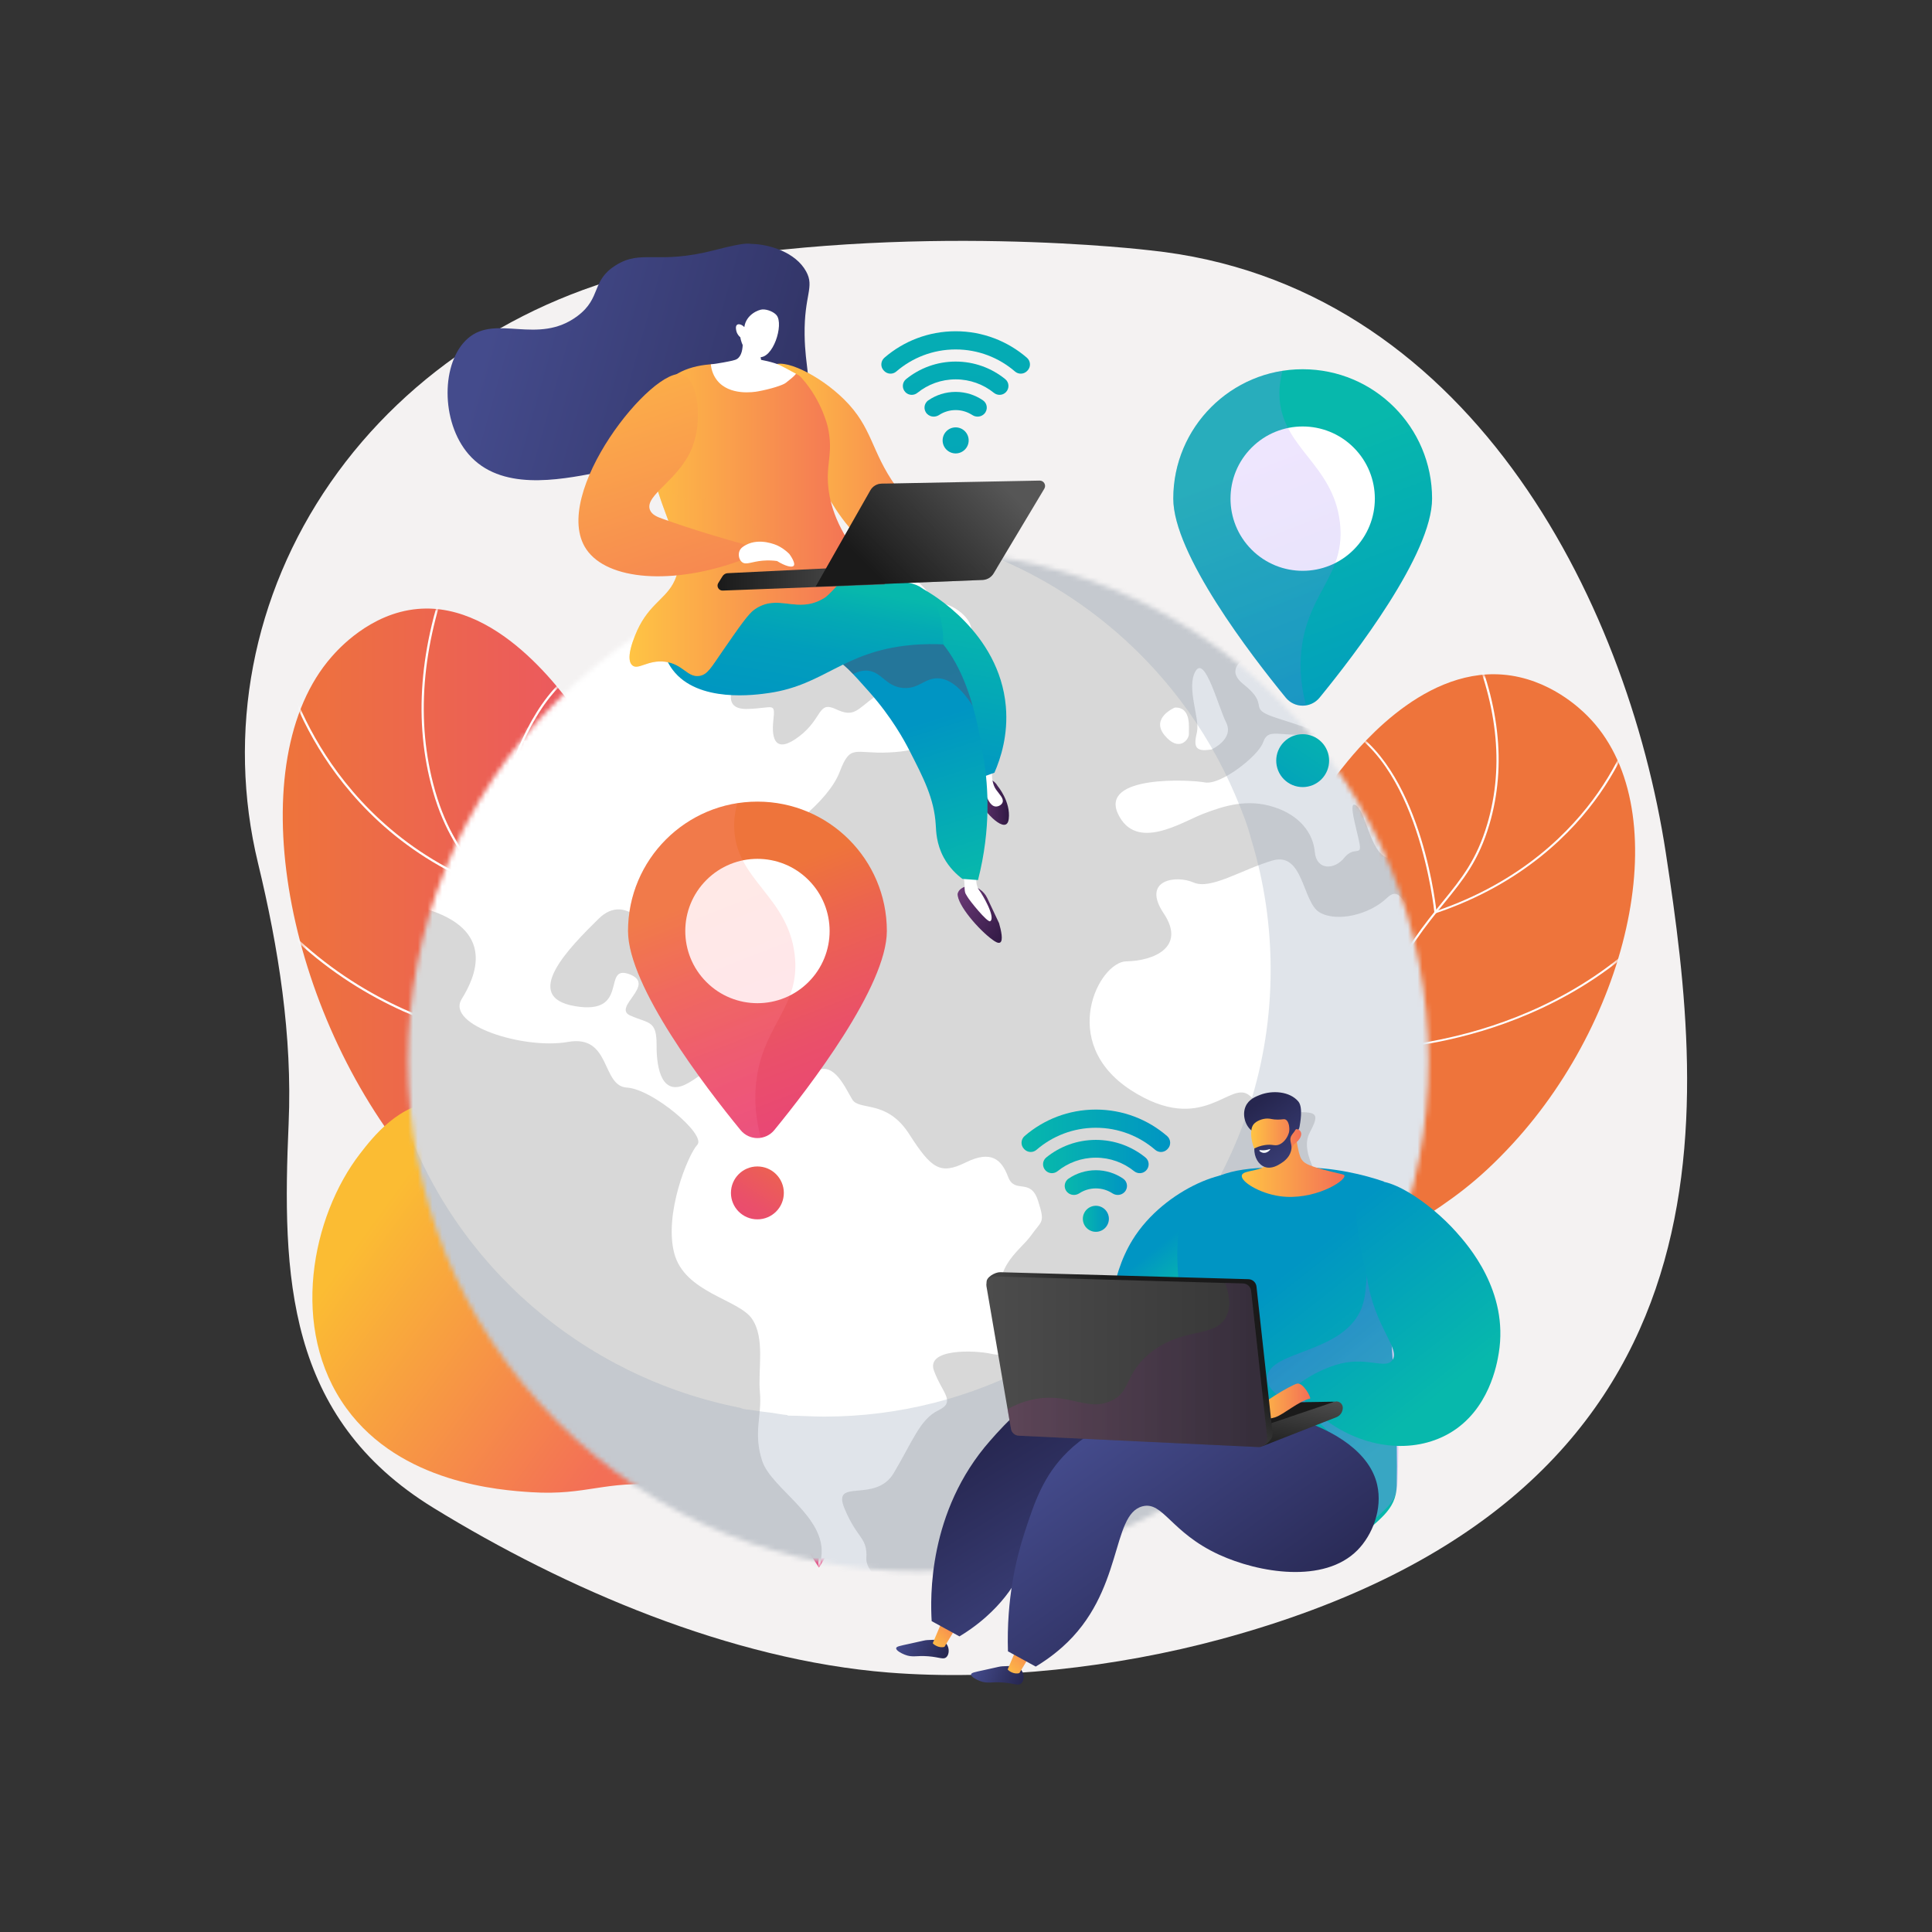 <svg width="400" height="400" viewBox="0 0 400 400" fill="none" xmlns="http://www.w3.org/2000/svg">
<rect x="0" y="0" width="400" height="400" fill="#333333" stroke="none"/>
<g clip-path="url(#clip0_416_244)">
<path d="M344.908 176.698C336.814 123.723 303.631 58.638 238.076 51.828C238.076 51.828 188.302 45.774 139.236 54.949C110.116 60.395 84.58 76.606 68.424 99.905C52.267 123.204 46.869 151.614 53.419 178.7C57.673 196.292 60.548 214.499 59.759 232.577C58.385 264.039 59.175 293.406 89.708 312.168C116.971 328.922 151.28 343.697 184.012 346.285C206.257 348.043 231.202 345.198 252.642 339.406C361.902 309.891 353 229.672 344.907 176.697L344.908 176.698Z" fill="#F4F2F2"/>
<path d="M169.558 324.56C175.345 315.411 182.777 300.446 180.582 283.323C176.753 253.449 147.932 250.629 134.425 214.645C123.531 185.622 136.534 172.147 120.577 149.172C117.906 145.326 104.008 124.501 86.454 126.078C76.563 126.966 69.901 134.562 68.651 135.987C49.752 157.539 58.681 207.574 84.361 239.595C99.116 257.991 106.708 257.231 135.262 283.487C152.04 298.914 163.032 314.292 169.558 324.561V324.56Z" fill="url(#paint0_linear_416_244)"/>
<mask id="mask0_416_244" style="mask-type:luminance" maskUnits="userSpaceOnUse" x="58" y="125" width="123" height="200">
<path d="M169.558 324.56C175.345 315.411 182.777 300.446 180.582 283.323C176.753 253.449 147.932 250.629 134.425 214.645C123.531 185.622 136.534 172.147 120.577 149.172C117.906 145.326 104.008 124.501 86.454 126.078C76.563 126.966 69.901 134.562 68.651 135.987C49.752 157.539 58.681 207.574 84.361 239.595C99.116 257.991 106.708 257.231 135.262 283.487C152.04 298.914 163.032 314.292 169.558 324.561V324.56Z" fill="white"/>
</mask>
<g mask="url(#mask0_416_244)">
<g style="mix-blend-mode:soft-light">
<path d="M167.844 337.687L167.394 337.598C172.421 312.142 169.845 292.535 159.74 279.32C154.809 272.87 149.868 270.087 144.636 267.142C138.929 263.928 133.027 260.604 126.925 252.178C120.989 243.98 120.096 238.139 118.965 230.745C117.959 224.169 116.709 215.985 111.395 203.545C106.739 192.639 102.51 186.667 98.78 181.397C94.701 175.634 91.478 171.084 89.221 162.299C85.54 147.984 87.09 132.292 93.828 115.659L94.253 115.832C87.554 132.372 86.01 147.968 89.665 162.184C91.902 170.887 95.103 175.408 99.155 181.132C102.898 186.42 107.141 192.414 111.818 203.364C117.154 215.858 118.41 224.073 119.419 230.675C120.54 238.008 121.426 243.799 127.297 251.908C133.34 260.253 139.197 263.551 144.863 266.742C150.136 269.711 155.117 272.516 160.106 279.04C170.294 292.366 172.897 312.096 167.845 337.686L167.844 337.687Z" fill="white"/>
<path d="M100.797 183.898L100.51 183.787C82.16 176.675 71.593 164.135 65.96 154.866C59.856 144.824 58.066 136.343 58.049 136.259L58.498 136.166C58.515 136.25 60.293 144.666 66.361 154.644C71.929 163.797 82.344 176.167 100.393 183.249C100.745 179.64 104.533 145.429 121.614 137.332L121.811 137.747C104.102 146.141 100.853 183.218 100.823 183.591L100.798 183.898H100.797Z" fill="white"/>
<path d="M116.182 217.004C114.772 217.004 105.241 216.854 93.174 213.066C81.158 209.294 64.09 201.038 51.019 183.132L51.39 182.861C64.383 200.661 81.349 208.87 93.295 212.623C105.248 216.378 114.692 216.543 116.157 216.546C118.741 197.492 133.079 175.111 133.225 174.886L133.611 175.135C133.465 175.36 119.083 197.81 116.586 216.804L116.56 217.001L116.362 217.005C116.355 217.005 116.295 217.006 116.183 217.006L116.182 217.004Z" fill="white"/>
<path d="M126.5 265.337C115.866 265.337 99.651 263.487 80.89 255.068L81.077 254.65C112.539 268.767 136.776 264.347 139.41 263.802C133.293 242.435 149.342 218.519 149.506 218.278L149.886 218.537C149.723 218.776 133.678 242.693 139.919 263.908L139.987 264.14L139.752 264.196C139.642 264.222 134.751 265.337 126.499 265.337H126.5Z" fill="white"/>
</g>
</g>
<path d="M229.418 309.56C223.727 301.732 216.418 288.924 218.574 274.266C222.333 248.697 250.666 246.279 263.94 215.478C274.645 190.636 261.86 179.105 277.543 159.438C280.168 156.147 293.829 138.32 311.085 139.667C320.809 140.426 327.359 146.926 328.588 148.147C347.17 166.59 338.4 209.417 313.159 236.826C298.657 252.574 291.192 251.923 263.127 274.4C246.635 287.608 235.831 300.77 229.417 309.559L229.418 309.56Z" fill="url(#paint1_linear_416_244)"/>
<mask id="mask1_416_244" style="mask-type:luminance" maskUnits="userSpaceOnUse" x="218" y="139" width="121" height="171">
<path d="M229.418 309.56C223.727 301.732 216.418 288.924 218.574 274.266C222.333 248.697 250.666 246.279 263.94 215.478C274.645 190.636 261.86 179.105 277.543 159.438C280.168 156.147 293.829 138.32 311.085 139.667C320.809 140.426 327.359 146.926 328.588 148.147C347.17 166.59 338.4 209.417 313.159 236.826C298.657 252.574 291.192 251.923 263.127 274.4C246.635 287.608 235.831 300.77 229.417 309.559L229.418 309.56Z" fill="white"/>
</mask>
<g mask="url(#mask1_416_244)">
<g style="mix-blend-mode:soft-light">
<path d="M231.104 320.797L231.546 320.72C226.602 298.934 229.13 282.151 239.061 270.839C243.907 265.318 248.765 262.936 253.907 260.414C259.518 257.663 265.32 254.816 271.317 247.603C277.152 240.585 278.028 235.586 279.139 229.257C280.126 223.628 281.355 216.623 286.576 205.975C291.153 196.64 295.308 191.529 298.975 187.018C302.985 182.085 306.151 178.189 308.37 170.67C311.986 158.417 310.459 144.987 303.834 130.751L303.416 130.899C310.004 145.056 311.524 158.403 307.932 170.571C305.734 178.02 302.588 181.891 298.606 186.79C294.926 191.316 290.757 196.447 286.161 205.82C280.918 216.514 279.684 223.546 278.692 229.197C277.592 235.473 276.721 240.43 270.951 247.371C265.011 254.514 259.254 257.338 253.685 260.07C248.501 262.612 243.606 265.015 238.702 270.599C228.689 282.005 226.132 298.894 231.103 320.796L231.104 320.797Z" fill="white"/>
<path d="M296.994 189.159L297.276 189.064C315.314 182.975 325.7 172.24 331.237 164.306C337.236 155.71 338.994 148.452 339.011 148.38L338.569 148.301C338.553 148.373 336.806 155.576 330.842 164.116C325.37 171.953 315.132 182.541 297.391 188.604C297.044 185.515 293.314 156.235 276.522 149.307L276.328 149.661C293.738 156.844 296.939 188.578 296.969 188.897L296.994 189.159Z" fill="white"/>
<path d="M281.874 217.496C283.261 217.496 292.631 217.367 304.492 214.123C316.304 210.893 333.083 203.824 345.929 188.496L345.565 188.264C332.795 203.501 316.117 210.529 304.373 213.743C292.623 216.958 283.338 217.102 281.9 217.103C279.356 200.796 265.256 181.641 265.114 181.449L264.734 181.663C264.877 181.854 279.021 201.068 281.478 217.324L281.504 217.491L281.698 217.494C281.706 217.494 281.765 217.494 281.874 217.494V217.496Z" fill="white"/>
<path d="M271.738 258.867C282.192 258.866 298.133 257.28 316.576 250.071L316.39 249.713C285.463 261.801 261.635 258.02 259.045 257.554C265.056 239.265 249.273 218.797 249.113 218.592L248.74 218.813C248.9 219.018 264.677 239.486 258.545 257.645L258.478 257.844L258.71 257.891C258.817 257.914 263.627 258.867 271.738 258.866V258.867Z" fill="white"/>
</g>
</g>
<path d="M168.591 320.018C164.753 314.625 158.234 306.491 148.39 298.696C130.883 284.832 120.331 285.881 114.775 274.58C109.023 262.882 117.609 256.227 110.483 242.925C109.884 241.807 102.14 227.793 90.695 228.118C82.687 228.345 77.168 235.467 74.577 238.81C64.525 251.78 59.809 275.163 71.71 291.556C82.993 307.098 103.509 308.533 110.037 308.946C121.489 309.671 125.366 306.435 136.9 307.49C150.926 308.773 161.775 315.076 168.592 320.018H168.591Z" fill="url(#paint2_linear_416_244)"/>
<mask id="mask2_416_244" style="mask-type:luminance" maskUnits="userSpaceOnUse" x="84" y="114" width="212" height="212">
<path d="M264.819 294.391C306.077 253.133 306.077 186.241 264.819 144.983C223.561 103.725 156.668 103.725 115.411 144.983C74.153 186.241 74.153 253.133 115.411 294.391C156.668 335.649 223.561 335.649 264.819 294.391Z" fill="white"/>
</mask>
<g mask="url(#mask2_416_244)">
<path d="M297.055 219.777C297.055 242.416 289.945 263.417 277.89 280.703C277.843 280.774 277.672 280.842 277.672 280.913V280.916C258.756 308.633 226.344 326.589 189.985 326.589C187.011 326.589 184.163 326.45 181.251 326.047H181.247C181.236 326.047 181.229 326.224 181.217 326.224C179.783 326.106 178.362 326.051 176.946 325.876C176.442 325.817 175.938 325.796 175.438 325.725C174.994 325.666 174.552 325.626 174.111 325.558C173.726 325.502 173.343 325.453 172.965 325.392C172.879 325.377 172.793 325.368 172.707 325.356C171.775 325.202 170.844 325.043 169.917 324.865C169.912 324.865 169.908 324.864 169.902 324.864C120.468 315.421 83.117 271.962 83.117 219.777C83.117 208.743 84.72 198.098 87.824 188.083C88.311 186.513 88.915 184.962 89.317 183.424V183.421C90.525 180.859 91.335 178.344 92.445 175.877C92.893 174.891 93.386 173.911 93.858 172.939C96.461 167.601 99.513 162.512 102.934 157.718C103.244 157.282 103.568 156.85 103.885 156.417C105.153 154.693 106.475 153.011 107.846 151.367C109.899 148.902 112.06 146.53 114.323 144.261C120.215 138.348 126.795 133.12 133.93 128.711C136.137 127.346 138.4 126.056 140.71 124.854C146.306 121.933 152.189 119.495 158.312 117.594C168.359 114.469 179.04 112.786 190.115 112.786C215.586 112.786 238.978 121.684 257.348 136.541C270.86 147.472 281.85 161.62 288.764 177.826C290.31 181.446 291.355 185.167 292.965 188.976V188.979C292.965 188.996 292.781 189.008 292.787 189.026C295.708 198.765 297.054 209.088 297.054 219.779L297.055 219.777Z" fill="#D8D8D8"/>
<g style="mix-blend-mode:soft-light">
<path d="M213.424 255.848C211.129 259.082 204.026 263.236 208.845 271.393C213.623 279.53 208.513 281.056 205.226 280.294C201.924 279.542 191.657 279.121 193.368 283.787C195.074 288.457 198.015 290.208 194.254 292.012C190.496 293.807 188.905 298.496 185.058 304.95C181.237 311.416 172.155 305.823 174.844 312.305C177.528 318.789 179.622 318.161 179.37 322.678C179.311 323.919 180.135 325.192 181.249 326.404C179.815 326.286 178.375 326.14 176.948 325.966C176.444 325.906 175.941 325.842 175.44 325.77C174.996 325.711 174.554 325.649 174.113 325.581C173.728 325.525 173.346 325.465 172.967 325.403C172.881 325.388 172.904 325.374 172.817 325.362C171.899 325.208 171.422 325.042 170.215 324.867V324.864C169.409 324.099 169.914 323.27 170.036 322.375C171.236 314.035 159.727 308.303 157.798 302.458C155.903 296.629 157.775 293.151 157.336 288.32C156.885 283.498 158.463 277.103 155.687 273.039C152.912 268.99 141.723 267.633 139.594 259.461C137.449 251.307 142.437 239.093 144.374 237.015C146.288 234.935 135.111 225.474 129.79 225.172C124.446 224.846 126.584 214.088 117.549 215.726C108.497 217.314 92.235 212.263 95.595 206.831C98.367 202.356 103.021 192.483 87.829 188.082C88.314 186.512 88.916 184.96 89.319 183.422V183.419C90.526 180.857 91.336 178.342 92.446 175.875C92.894 174.888 93.388 173.908 93.859 172.937C96.466 167.599 99.516 162.51 102.935 157.715C103.245 157.28 103.569 156.847 103.886 156.415C105.157 154.691 106.479 153.006 107.847 151.365C109.9 148.9 112.061 146.528 114.325 144.259C120.216 138.346 126.796 133.118 133.931 128.708C136.94 130.817 140.377 132.118 143.345 130.515C150.622 126.442 145.824 125.818 142.844 125.667C142.068 125.628 141.315 125.321 140.712 124.852C146.307 121.931 152.19 119.493 158.313 117.591C157.86 121.699 152.276 128.299 156.384 127.493C161.164 126.584 163.117 113.667 166.626 117.958C170.187 122.267 162.731 127.916 169.734 124.644C176.745 121.403 177.681 114.17 185.494 117.688C193.347 121.252 192.63 125.47 194.822 125.052C197.005 124.64 204.066 129.385 199.795 133.289C195.486 137.205 191.534 132.217 185.074 130.713C178.61 129.226 178.768 134.513 175.794 135.722C172.77 136.888 158.181 129.839 154.601 136.21C150.981 142.532 149.44 146.941 154.814 146.778C160.181 146.628 160.528 145.238 160.107 149.208C159.678 153.18 160.655 156.153 165.518 152.418C170.367 148.689 169.28 145.051 173.072 146.829C176.866 148.612 177.313 146.998 181.348 144.068C185.379 141.139 190.684 140.833 192.073 147.406C193.465 153.982 191.087 155.457 183.996 155.789C176.901 156.133 176.099 153.895 173.839 159.826C171.591 165.76 162.207 173.378 153.97 176.518C145.747 179.664 142.524 184.311 142.714 190.581C142.909 196.864 139.817 203.49 137.752 198.312C135.679 193.119 129.867 184.375 123.938 190.219C117.996 196.074 107.655 206.427 119.083 208.32C130.486 210.249 124.536 199.564 130.3 201.7C136.055 203.851 126.653 208.561 130.501 210.261C134.355 211.976 135.97 211.173 135.94 216.425C135.909 221.673 137.216 226.771 141.893 224.543C146.567 222.325 152.561 214.467 159.323 220.554C166.094 226.656 165.626 223.43 169.177 221.652C172.726 219.877 174.985 225.198 176.44 227.62C177.894 230.041 183.599 227.57 188.223 234.78C192.844 241.989 194.657 243.274 199.927 240.68C205.199 238.088 207.343 240.014 208.718 243.654C210.086 247.294 213.333 243.737 214.897 248.548C216.452 253.355 215.706 252.609 213.425 255.846L213.424 255.848Z" fill="white"/>
<path d="M231.47 168.5C227.735 160.485 246.242 161.385 249.512 162.001C252.802 162.549 260.522 156.515 261.502 153.71C262.509 150.884 264.162 152.226 270.018 152.146C275.872 152.083 270.7 150.759 264.257 148.635C257.827 146.518 263.324 146.304 257.396 141.624C254.846 139.574 255.649 137.832 257.349 136.538C270.862 147.468 281.658 161.617 288.572 177.823C288.376 177.764 288.192 177.732 288.021 177.728C283.921 177.705 283.018 168.64 280.906 166.875C278.824 165.113 280.965 171.854 281.474 174.624C281.986 177.396 280.352 175.065 278.307 177.61C276.255 180.157 272.549 180.205 272.215 176.384C271.874 172.571 269.187 168.828 263.735 167.086C258.282 165.344 253.563 166.775 249.132 168.484C244.725 170.164 235.231 176.452 231.47 168.499V168.5Z" fill="white"/>
<path d="M277.932 280.913C278.302 278.162 278.907 275.318 277.758 274.278C274.964 271.686 274.354 264.625 275.323 261.047C276.289 257.46 283.815 257.665 278.708 251.708C273.587 245.734 268.973 238.643 271.122 234.588C273.273 230.538 272.621 230.243 268.59 230.266C264.552 230.29 262.784 230.468 258.765 226.878C254.742 223.24 249.209 235.462 234.07 225.66C218.934 215.761 227.554 199.076 233.226 199.034C238.934 198.939 245.601 196.057 240.924 189.096C236.262 182.109 243.548 181.122 247.108 182.711C250.675 184.28 256.999 180.063 263.444 178.161C269.904 176.267 269.62 186.792 273.207 188.898C276.814 191.007 283.574 189.334 287.087 185.962C289.596 183.557 290.144 186.362 292.623 189.025C295.544 198.764 297.111 209.087 297.111 219.778C297.111 242.509 290.023 263.587 277.931 280.914L277.932 280.913Z" fill="white"/>
<path d="M250.855 155.159C250.858 155.153 255.575 153.023 253.865 149.592C252.172 146.161 249.485 135.645 247.522 138.958C245.546 142.288 248.458 148.751 247.822 151.54C247.181 154.337 247.164 155.802 250.855 155.158V155.159Z" fill="white"/>
<path d="M246.145 151.949C246.078 150.844 246.774 146.354 243.241 146.495C243.248 146.487 238.131 148.623 241.125 152.25C244.132 155.866 246.221 153.051 246.145 151.949Z" fill="white"/>
</g>
<g style="mix-blend-mode:multiply" opacity="0.3">
<path d="M296.771 219.589C296.771 242.229 289.803 263.229 277.748 280.515C277.7 280.587 277.672 280.654 277.672 280.726V280.729C258.354 308.445 226.202 326.317 189.843 326.317C186.869 326.317 183.878 326.091 180.966 325.688H180.963C180.951 325.688 180.945 325.953 180.933 325.953C179.499 325.834 178.078 325.82 176.661 325.645C176.157 325.586 175.654 325.588 175.154 325.517C174.709 325.458 174.268 325.429 173.826 325.361C173.441 325.305 173.059 325.264 172.68 325.201C172.594 325.186 172.509 325.18 172.423 325.168C171.49 325.013 170.56 324.855 169.632 324.677C169.627 324.677 169.624 324.677 169.617 324.677C123.904 315.945 88.525 278.098 83.457 231.188C94.177 261.937 120.683 285.04 153.272 291.48H153.284C154.084 291.882 154.886 291.802 155.693 291.935C155.767 291.944 155.844 291.97 155.918 291.982C156.244 292.035 156.576 292.089 156.908 292.137C157.287 292.196 157.669 292.244 158.054 292.294C158.486 292.357 158.919 292.394 159.354 292.444C160.578 292.595 161.804 292.874 163.041 292.975C163.053 292.975 163.06 293.09 163.068 293.09H163.072C165.586 293.09 168.093 293.292 170.661 293.292C186.36 293.292 201.155 289.3 214.099 282.414C227.044 275.528 238.136 265.598 246.43 253.631C246.43 253.569 246.53 253.486 246.569 253.423C256.981 238.497 263.074 220.348 263.074 200.799C263.074 191.569 261.719 182.647 259.196 174.238C259.192 174.223 259.159 174.206 259.159 174.191V174.188C258.354 170.9 257.058 167.686 255.724 164.561C249.752 150.565 240.454 138.346 228.784 128.909C220.241 121.999 210.444 116.583 199.783 113.056C221.377 115.043 241.114 123.452 257.064 136.353C270.577 147.283 281.508 161.432 288.422 177.638C289.968 181.257 290.954 184.978 292.564 188.787V188.79C292.564 188.808 292.439 188.819 292.444 188.838C295.365 198.577 296.771 208.899 296.771 219.59V219.589Z" fill="#97A6B7"/>
</g>
</g>
<path d="M166.528 80.383C168.204 79.296 166.677 76.137 166.587 69.349C166.475 61.032 168.685 59.481 166.911 56.218C164.742 52.227 159.28 50.577 155.661 50.498C154.864 50.481 154.677 50.045 147.991 51.777C135.946 54.896 132.93 51.553 127.536 54.893C122.325 58.121 124.607 61.655 119.546 65.439C111.343 71.574 102.717 64.941 96.854 70.073C91.309 74.927 91.181 87.295 97.013 94.044C103.626 101.695 115.549 99.396 123.541 97.879C125.222 97.56 133.715 95.777 142.557 89.25C147.449 85.639 150.808 81.783 152.945 78.942C153.446 78.377 154.229 77.694 155.261 77.584C156.501 77.451 157.498 78.21 157.978 78.542C160.499 80.288 164.882 81.447 166.528 80.381V80.383Z" fill="url(#paint3_linear_416_244)"/>
<path d="M159.796 75.825C161.95 73.863 169.638 77.645 174.732 82.665C180.717 88.563 180.258 93.346 185.48 100.673C188.077 104.316 192.528 109.219 200.417 113.515C199.859 114.911 199.3 116.307 198.742 117.702C194.928 117.932 187.44 117.797 180.455 113.236C175.602 110.067 173.106 105.868 168.311 97.601C163.498 89.303 157.103 78.278 159.795 75.824L159.796 75.825Z" fill="url(#paint4_linear_416_244)"/>
<path d="M206.845 191.135L204.396 185.931C204.047 185.191 203.505 184.561 202.826 184.107L201.613 183.295C201.613 183.295 198.714 183.218 198.262 185.04C198.165 187.355 202.663 192.526 205.507 194.579C205.98 194.92 206.652 195.375 207.062 195.141C207.755 194.745 207.269 192.616 206.845 191.135Z" fill="url(#paint5_linear_416_244)"/>
<path d="M202.242 180.465C201.856 182.696 202.344 183.861 202.87 184.513C203.24 184.972 206.245 189.926 205.01 190.726C204.454 191.087 200.637 186.347 200.266 185.622C199.931 184.964 199.713 185.119 199.694 183.327C199.681 182.148 199.442 181.198 199.253 180.605C200.249 180.558 201.245 180.512 202.242 180.466V180.465Z" fill="white"/>
<path d="M206.58 162.773C206.58 162.773 209.292 166.009 208.85 169.555C208.409 173.101 203.661 167.916 202.999 166.164C202.337 164.412 201.563 161.915 201.563 161.915C201.563 161.915 204.893 159.844 206.58 162.773Z" fill="url(#paint6_linear_416_244)"/>
<path d="M205.546 157.711C205.546 157.711 204.811 161.48 206.214 163.47C206.912 164.46 207.855 165.3 207.577 166.107C207.392 166.647 206.687 167.035 206.09 166.975C204.946 166.857 204.312 165.104 203.864 163.867C203.203 162.041 202.836 158.133 202.836 158.133L205.546 157.712V157.711Z" fill="white"/>
<path d="M203.384 160.888C204.218 160.584 205.052 160.281 205.886 159.977C207.186 157.006 208.774 152.126 208.244 146.195C206.88 130.941 192.772 122.858 191.204 121.994C187.361 123.922 183.467 126.643 183.326 130.072C183.149 134.377 189.015 136.653 194.528 142.95C197.838 146.729 201.375 152.36 203.384 160.888Z" fill="url(#paint7_linear_416_244)"/>
<path d="M202.486 182.209C205.241 171.447 204.537 162.665 203.742 157.606C202.541 149.96 200.098 134.406 189.713 128.606C187.446 127.339 184.204 126.205 180.252 122.684C176.953 119.743 174.856 116.65 173.59 114.472C159.702 110.398 146.893 112.05 141.24 119.498C140.587 120.358 138.952 122.225 138.635 124.978C137.921 131.188 144.024 138.665 150.871 140.227C159.574 142.212 164.623 133.275 172.333 136.249C174.49 137.08 176.319 139.142 179.976 143.264C184.629 148.507 187.244 153.346 188.234 155.282C191.181 161.047 193.415 165.302 193.74 170.818C193.816 172.103 193.861 174.699 195.366 177.499C196.522 179.647 198.087 181.08 199.252 181.965C200.33 182.046 201.407 182.128 202.485 182.209H202.486Z" fill="url(#paint8_linear_416_244)"/>
<path style="mix-blend-mode:multiply" opacity="0.3" d="M138.636 124.978C138.952 122.225 140.588 120.358 141.241 119.498C146.894 112.05 159.704 110.398 173.591 114.472C174.857 116.651 176.954 119.743 180.253 122.684C184.205 126.205 187.447 127.339 189.714 128.606C196.055 132.148 199.433 139.325 201.377 146.12C198.492 141.646 196.023 140.457 194.111 140.437C191.376 140.406 190.153 142.745 186.887 142.426C183.396 142.085 182.598 139.198 179.768 138.867C178.921 138.768 177.879 138.898 176.628 139.564C174.957 137.816 173.712 136.78 172.335 136.249C164.625 133.275 159.576 142.212 150.873 140.227C144.026 138.666 137.924 131.189 138.637 124.978H138.636Z" fill="url(#paint9_linear_416_244)"/>
<path d="M195.291 133.42C193.719 133.337 191.298 133.288 188.379 133.576C174.521 134.946 170.701 141.801 159.249 143.473C156.539 143.868 144.477 145.63 139.252 138.657C135.501 133.65 136.068 125.023 140.172 121.63C141.907 120.194 143.627 120.234 154.747 120.334C158.935 120.372 163.122 120.386 167.31 120.439C185.036 120.664 188.427 119.437 191.652 122.369C193.157 123.737 195.356 126.674 195.292 133.418L195.291 133.42Z" fill="url(#paint10_linear_416_244)"/>
<path d="M157.867 76.544C157.867 76.544 143.875 72.464 137.713 79.439C136.582 80.72 135.687 82.404 135.036 85.655C131.72 102.221 144.265 112.172 139.322 120.912C137.36 124.383 133.902 125.429 131.445 131.666C131.029 132.721 129.525 136.541 130.905 137.744C132.121 138.804 134.12 136.567 137.671 136.998C141.432 137.456 142.311 140.345 144.841 139.925C146.491 139.65 147.202 138.241 149.632 134.73C153.151 129.645 154.91 127.104 156.171 126.212C161.147 122.695 164.994 127.282 170.668 123.799C172.723 122.539 180.335 112.737 178.096 115.43C172.765 108.78 171.527 103.294 171.399 99.479C171.259 95.297 172.466 93.396 171.399 88.453C171.399 88.453 170.21 82.937 165.92 78.201C165.305 77.52 164.57 76.813 157.865 76.544H157.867Z" fill="url(#paint11_linear_416_244)"/>
<path d="M153.376 67.469C153.566 68.354 154.529 73.104 152.587 74.327C152.165 74.592 151.355 74.744 149.737 75.047C148.677 75.245 147.788 75.367 147.16 75.443C147.251 76.239 147.519 77.535 148.439 78.715C151.016 82.022 156.183 81.165 156.92 81.031C159.519 80.557 162.077 79.754 162.694 79.264C163.635 78.516 164.374 77.956 164.812 77.385C163.806 76.899 161.776 75.617 160.413 75.198C159.394 74.884 158.439 74.661 157.569 74.5C157.426 73.583 157.283 72.665 157.14 71.748C155.886 70.321 154.632 68.894 153.377 67.467L153.376 67.469Z" fill="white"/>
<path d="M153.284 69.836C153.284 69.836 153.636 73.317 157.02 73.931C160.05 74.481 162.331 67.158 160.781 65.265C160.263 64.633 158.987 64.032 157.879 64.064C157.101 64.086 154.471 65.088 154.103 67.719C153.58 67.167 152.927 67.008 152.606 67.239C152.197 67.532 152.416 68.384 152.466 68.577C152.637 69.246 153.074 69.66 153.284 69.835V69.836Z" fill="white"/>
<path style="mix-blend-mode:multiply" opacity="0.4" d="M178.098 115.43C177.457 114.63 176.878 113.847 176.349 113.081C173.409 112.096 170.866 111.729 168.814 111.63C164.186 111.406 161.652 112.495 158.502 110.599C154.927 108.447 155.559 105.461 152.109 103.793C148.478 102.039 145.909 104.022 142.416 103.381C140.306 102.994 137.736 101.583 135.114 97.467C137.122 107.378 142.964 114.474 139.323 120.912C137.361 124.383 133.903 125.429 131.446 131.666C131.03 132.721 129.526 136.541 130.906 137.744C132.122 138.804 134.121 136.567 137.672 136.998C141.433 137.456 142.311 140.345 144.842 139.925C146.492 139.65 147.203 138.242 149.633 134.73C153.152 129.645 154.911 127.104 156.172 126.212C161.148 122.695 164.995 127.282 170.669 123.799C172.724 122.539 180.336 112.737 178.097 115.43H178.098Z" fill="url(#paint12_linear_416_244)"/>
<path d="M182.315 117.131L150.656 118.672C150.22 118.693 149.822 118.926 149.591 119.297L148.715 120.703C148.279 121.403 148.803 122.305 149.627 122.274L183.162 120.996L182.315 117.131Z" fill="url(#paint13_linear_416_244)"/>
<path d="M215.243 99.501L182.536 100.135C181.568 100.153 180.681 100.68 180.204 101.522L168.878 121.45L203.421 120.074C204.369 120.037 205.235 119.523 205.722 118.709L216.216 101.178C216.662 100.432 216.113 99.486 215.244 99.503L215.243 99.501Z" fill="url(#paint14_linear_416_244)"/>
<path style="mix-blend-mode:multiply" opacity="0.3" d="M180.203 101.521C180.682 100.679 181.568 100.152 182.535 100.134L183.252 100.12C183.359 101.175 183.683 102.141 184.329 102.921C186.346 105.355 189.696 103.853 192.194 106.43C194.938 109.26 192.403 112.63 194.856 115.264C197.438 118.036 201.613 115.779 206.412 117.553L205.721 118.707C205.234 119.521 204.369 120.034 203.42 120.072L168.877 121.448L180.203 101.52V101.521Z" fill="url(#paint15_linear_416_244)"/>
<path d="M153.234 116.072C153.646 114.984 154.058 113.896 154.471 112.808C149.917 111.559 143.618 109.714 137.158 107.406C136.147 107.045 134.944 106.596 134.55 105.532C133.445 102.546 140.468 99.45 143.199 92.929C145.724 86.898 144.334 78.527 141.404 77.538C135.306 75.481 113.682 102.398 121.405 113.744C125.77 120.158 139.23 121.18 153.236 116.073L153.234 116.072Z" fill="url(#paint16_linear_416_244)"/>
<path d="M154.471 112.808C157.33 111.288 160.753 112.845 160.974 112.95C161.602 113.246 162.516 113.775 163.44 114.718C163.545 114.86 164.785 116.579 164.333 117.13C163.971 117.571 162.568 117.205 160.883 116.157C160.177 116.058 159.124 115.968 157.864 116.083C155.55 116.296 154.491 117.027 153.65 116.397C153.034 115.935 152.825 114.958 153.046 114.232C153.283 113.452 153.987 113.065 154.471 112.808Z" fill="white"/>
<path d="M232.209 277.198C228.746 275.279 229.761 264.387 234.458 256.734C241.129 245.867 255.748 240.68 258.744 243.917C261.811 247.229 252.982 259.663 251.548 261.682C246.346 269.008 236.305 279.468 232.209 277.198Z" fill="url(#paint17_linear_416_244)"/>
<path d="M196 340.412C196.565 341.192 196.567 342.515 195.938 343.098C195.319 343.67 194.545 343.104 192.194 342.916C189.677 342.715 188.956 343.236 187.303 342.578C186.634 342.312 185.469 341.715 185.546 341.226C185.6 340.882 186.239 340.771 188.385 340.306C191.43 339.645 191.423 339.59 192.058 339.556C193.653 339.468 195.255 339.381 196 340.412Z" fill="url(#paint18_linear_416_244)"/>
<path d="M194.842 336.141L193.123 340.19C193.193 340.425 194.39 341.315 195.541 340.961L197.858 337.103L194.843 336.141H194.842Z" fill="url(#paint19_linear_416_244)"/>
<path d="M211.511 345.843C212.076 346.623 212.078 347.946 211.448 348.528C210.829 349.101 210.055 348.535 207.705 348.347C205.187 348.146 204.467 348.666 202.813 348.009C202.145 347.742 200.979 347.146 201.057 346.657C201.111 346.313 201.75 346.202 203.895 345.737C206.94 345.076 206.934 345.021 207.569 344.987C209.163 344.899 210.766 344.812 211.511 345.843Z" fill="url(#paint20_linear_416_244)"/>
<path d="M210.353 341.573L208.633 345.622C208.703 345.857 209.901 346.747 211.051 346.392L213.368 342.535L210.354 341.573H210.353Z" fill="url(#paint21_linear_416_244)"/>
<path d="M286.516 244.621C282.498 243.252 276.359 241.661 268.797 241.661C260.283 241.661 253.446 241.664 248.725 245.687C237.266 255.453 250.091 278.845 243.521 296.168C242.802 298.066 240.707 304.081 242.53 310.568C242.865 311.764 243.556 312.8 244.739 314.554C251.679 324.851 271.558 328.239 280.489 319.311C285.209 314.593 289.068 312.913 289.182 307.529C289.629 286.278 286.332 265.08 286.517 244.62L286.516 244.621Z" fill="url(#paint22_linear_416_244)"/>
<path style="mix-blend-mode:multiply" opacity="0.3" d="M281.985 270.582C283.608 266.139 281.927 261.052 285.545 258.831C286.871 258.017 288.52 257.673 290.315 257.712C290.1 273.332 289.793 288.936 289.413 305.237C289.288 310.62 288.614 310.887 283.395 315.605C277.348 321.073 266.927 322.857 257.99 321.068C269.696 313.87 278.048 306.413 276.852 300.02C275.459 292.577 261.828 290.378 262.375 285.086C262.957 279.477 278.438 280.295 281.986 270.581L281.985 270.582Z" fill="url(#paint23_linear_416_244)"/>
<path d="M282.793 245.102C286.729 242.445 296.21 249.145 301.466 255.043C303.909 257.783 312.415 267.327 310.302 280.147C309.958 282.236 308.372 292.003 300.011 296.788C292.524 301.072 282.415 299.97 274.316 293.903C273.21 292.921 272.102 291.939 270.995 290.956C269.906 289.779 268.817 288.603 267.728 287.425C269.44 286.001 272.348 283.947 276.433 282.63C282.658 280.621 286.749 283.601 288.238 281.64C290.071 279.225 284.492 274.726 283.027 264.488C282.633 261.726 278.399 248.07 282.795 245.103L282.793 245.102Z" fill="url(#paint24_linear_416_244)"/>
<path d="M274.787 314.21C276.445 322.907 272.037 318.961 262.817 313.085C253.108 306.897 231.467 297.162 220.75 305.612C212.769 311.904 216.63 323.669 204.13 334.774C201.929 336.73 199.902 338.043 198.643 338.795C196.726 337.742 194.81 336.691 192.893 335.639C192.611 330.951 192.083 312.943 204.994 298.288C208.115 294.745 214.061 287.937 223.189 285.785C247.868 279.969 273.257 306.19 274.786 314.21H274.787Z" fill="url(#paint25_linear_416_244)"/>
<path d="M285.129 307.405C286.271 312.42 284.153 317.808 281.038 320.957C274.125 327.947 260.587 325.642 252.387 321.876C242.41 317.295 240.786 310.773 236.545 311.865C229.953 313.562 232.74 329.642 219.924 341.027C217.722 342.983 215.695 344.295 214.436 345.048C212.52 343.996 210.603 342.944 208.687 341.892C208.349 331.012 210.403 322.551 212.162 317.195C214.178 311.053 215.985 305.551 221.014 300.607C227.26 294.464 234.714 292.885 238.984 292.039C257.05 288.456 282.165 294.373 285.131 307.406L285.129 307.405Z" fill="url(#paint26_linear_416_244)"/>
<path d="M228.919 290.909L276.337 290.201L263.728 296.286L228.798 294L228.919 290.909Z" fill="url(#paint27_linear_416_244)"/>
<path d="M278.011 291.461C278.011 292.348 277.456 293.142 276.621 293.445L261.47 299.384L261.401 295.266L276.338 290.201C277.175 289.96 278.011 290.589 278.011 291.461Z" fill="url(#paint28_linear_416_244)"/>
<path d="M271.241 289.558C271.532 289.493 269.823 286.088 268.482 286.481C267.141 286.874 260.58 290.676 259.984 292.242L259.388 293.807C259.388 293.807 262.249 294.03 264.025 293.434C265.8 292.838 268.876 290.084 271.242 289.557L271.241 289.558Z" fill="url(#paint29_linear_416_244)"/>
<path d="M260.143 266.372L263.486 296.805C263.601 297.856 262.132 299.42 261.076 299.37L212.042 296.36C211.237 296.321 210.566 295.729 210.429 294.934L204.275 265.541C204.092 264.471 206.014 263.366 207.099 263.396L258.483 264.841C259.341 264.865 260.05 265.518 260.143 266.372Z" fill="url(#paint30_linear_416_244)"/>
<path d="M259.022 267.259L262.364 297.693C262.48 298.743 261.629 299.647 260.574 299.598L210.92 297.247C210.114 297.21 209.444 296.616 209.307 295.821L204.234 266.293C204.051 265.224 204.892 264.253 205.976 264.284L257.361 265.728C258.219 265.752 258.927 266.405 259.021 267.259H259.022Z" fill="url(#paint31_linear_416_244)"/>
<path style="mix-blend-mode:multiply" opacity="0.3" d="M229.865 290.115C234.201 288.278 232.671 284.773 237.79 280.408C244.543 274.647 251.429 277.145 253.838 272.68C254.589 271.29 254.948 269.126 253.64 265.624L257.361 265.728C258.219 265.752 258.927 266.405 259.021 267.259L262.363 297.693C262.479 298.743 261.628 299.647 260.573 299.598L210.919 297.247C210.113 297.21 209.443 296.617 209.306 295.821L208.606 291.747C210.112 290.908 211.913 290.146 214.013 289.72C221.297 288.243 224.871 292.232 229.863 290.116L229.865 290.115Z" fill="url(#paint32_linear_416_244)"/>
<path d="M268.002 230.03C267.976 233.187 268.328 235.689 268.661 237.404C269.043 239.368 269.318 239.875 269.668 240.287C270.196 240.907 270.996 241.426 275.519 242.548C277.981 243.158 278.297 243.142 278.352 243.385C278.617 244.577 271.905 248.638 264.972 247.659C260.728 247.06 256.867 244.639 257.104 243.368C257.342 242.088 261.582 242.775 262.845 240.46C263.724 238.85 262.739 236.564 261.574 234.671C262.702 232.557 266.873 232.142 268.001 230.029L268.002 230.03Z" fill="url(#paint33_linear_416_244)"/>
<path d="M259.097 234.044C257.792 233.009 257.147 230.777 257.893 229.065C258.536 227.592 260.002 227.024 260.881 226.684C263.425 225.697 267.021 225.93 268.801 228.045C269.856 229.298 269.155 232.657 269.063 233.251C268.959 233.923 268.538 234.254 268.219 234.826C267.776 235.618 267.086 236.874 265.97 238.964C265.72 238.498 265.376 237.93 264.91 237.339C264.731 237.112 264.018 236.226 263.119 235.572C261.318 234.261 260.333 235.025 259.097 234.044Z" fill="url(#paint34_linear_416_244)"/>
<path d="M267.819 236.969C267.819 236.969 266.831 240.248 263.339 240.919C260.213 241.519 257.967 234.742 259.55 232.767C260.078 232.108 261.337 231.563 262.482 231.585C263.158 231.598 263.44 231.804 264.545 231.803C265.565 231.803 265.806 231.626 266.158 231.793C266.598 232.002 267.055 232.678 266.978 234.85C267.41 234.103 268.055 233.692 268.615 233.797C268.704 233.815 268.952 233.903 269.128 234.089C269.763 234.765 269.306 235.958 267.819 236.968V236.969Z" fill="url(#paint35_linear_416_244)"/>
<path d="M266.189 231.344C266.069 231.493 266.666 231.929 266.905 232.703C267.366 234.206 266.303 236.43 264.774 236.994C263.871 237.327 263.47 236.835 261.893 237.072C260.918 237.218 260.159 237.545 259.69 237.783C259.642 239.575 260.528 241.119 261.843 241.6C263.258 242.118 264.66 241.215 265.245 240.838C265.637 240.585 266.894 239.779 267.283 238.333C267.69 236.826 266.749 236.226 267.376 235.115C267.692 234.554 268.209 234.212 268.537 233.202C268.626 232.927 268.672 232.693 268.697 232.537C267.684 231.903 266.361 231.129 266.188 231.344H266.189Z" fill="url(#paint36_linear_416_244)"/>
<path d="M260.966 238.111C260.966 238.111 261.721 238.285 262.851 237.921C262.906 237.903 262.972 237.904 262.987 237.931C263.042 238.033 262.433 238.713 261.705 238.699C261.188 238.689 260.695 238.33 260.729 238.197C260.744 238.141 260.854 238.12 260.966 238.11V238.111Z" fill="#F4F7FA"/>
<path d="M296.498 103.239C296.498 114.688 280.459 135.578 273.201 144.446C271.395 146.653 268.018 146.653 266.212 144.446C258.954 135.578 242.915 114.687 242.915 103.239C242.915 88.442 254.91 76.447 269.707 76.447C284.503 76.447 296.498 88.442 296.498 103.239Z" fill="url(#paint37_linear_416_244)"/>
<path d="M280.271 113.805C286.106 107.969 286.106 98.508 280.271 92.673C274.436 86.838 264.975 86.838 259.139 92.673C253.304 98.508 253.304 107.969 259.139 113.805C264.975 119.64 274.436 119.64 280.271 113.805Z" fill="white"/>
<g style="mix-blend-mode:multiply" opacity="0.2">
<path d="M269.587 133.447C271.287 122.253 278.679 118.67 277.41 108.1C275.947 95.91 265.154 92.664 264.894 81.815C264.852 80.068 265.09 78.384 265.537 76.771C252.72 78.773 242.914 89.861 242.914 103.239C242.914 114.687 258.953 135.578 266.211 144.446C267.274 145.746 268.882 146.279 270.392 146.049C269.093 141.146 269.054 136.958 269.587 133.446V133.447Z" fill="url(#paint38_linear_416_244)"/>
</g>
<path d="M273.578 161.353C275.716 159.215 275.716 155.747 273.578 153.609C271.439 151.47 267.972 151.47 265.834 153.609C263.695 155.747 263.695 159.215 265.834 161.353C267.972 163.492 271.439 163.492 273.578 161.353Z" fill="url(#paint39_linear_416_244)"/>
<path d="M183.613 192.758C183.613 204.207 167.574 225.098 160.316 233.966C158.51 236.173 155.133 236.173 153.327 233.966C146.069 225.098 130.03 204.206 130.03 192.758C130.03 177.961 142.025 165.967 156.822 165.967C171.618 165.967 183.613 177.961 183.613 192.758Z" fill="url(#paint40_linear_416_244)"/>
<path d="M167.387 203.323C173.222 197.488 173.222 188.027 167.387 182.192C161.552 176.356 152.091 176.356 146.256 182.192C140.42 188.027 140.42 197.488 146.256 203.323C152.091 209.159 161.552 209.159 167.387 203.323Z" fill="white"/>
<g style="mix-blend-mode:multiply" opacity="0.2">
<path d="M156.703 222.966C158.403 211.773 165.795 208.189 164.526 197.619C163.063 185.43 152.27 182.183 152.01 171.334C151.968 169.587 152.206 167.903 152.653 166.29C139.836 168.292 130.03 179.38 130.03 192.758C130.03 204.206 146.069 225.098 153.327 233.965C154.39 235.265 155.998 235.798 157.508 235.568C156.209 230.665 156.17 226.478 156.703 222.965V222.966Z" fill="url(#paint41_linear_416_244)"/>
</g>
<path d="M162.259 247.517C162.557 244.508 160.359 241.826 157.349 241.529C154.339 241.231 151.658 243.429 151.36 246.439C151.063 249.449 153.261 252.13 156.271 252.427C159.28 252.725 161.961 250.527 162.259 247.517Z" fill="url(#paint42_linear_416_244)"/>
<path d="M229.18 253.757C229.963 252.49 229.571 250.829 228.304 250.046C227.037 249.263 225.376 249.655 224.593 250.922C223.81 252.188 224.202 253.85 225.469 254.633C226.735 255.416 228.397 255.024 229.18 253.757Z" fill="url(#paint43_linear_416_244)"/>
<path d="M226.883 229.725C221.25 229.725 216.099 231.787 212.142 235.197C211.33 235.896 211.272 237.133 212.03 237.891L212.107 237.968C212.781 238.642 213.864 238.691 214.585 238.068C217.885 235.218 222.181 233.492 226.883 233.492C231.585 233.492 235.881 235.218 239.181 238.068C239.902 238.691 240.985 238.642 241.659 237.968L241.736 237.891C242.494 237.133 242.436 235.896 241.624 235.197C237.667 231.788 232.516 229.725 226.883 229.725Z" fill="url(#paint44_linear_416_244)"/>
<path d="M226.883 236.002C222.992 236.002 219.42 237.366 216.617 239.64C215.778 240.32 215.724 241.585 216.488 242.348L216.501 242.361C217.171 243.031 218.231 243.067 218.968 242.473C221.134 240.729 223.886 239.684 226.884 239.684C229.883 239.684 232.634 240.73 234.799 242.473C235.536 243.067 236.596 243.031 237.266 242.361L237.279 242.348C238.043 241.584 237.989 240.32 237.15 239.64C234.346 237.366 230.775 236.002 226.884 236.002H226.883Z" fill="url(#paint45_linear_416_244)"/>
<path d="M220.979 246.84C221.642 247.503 222.67 247.577 223.454 247.065C224.44 246.422 225.618 246.046 226.883 246.046C228.148 246.046 229.326 246.42 230.312 247.065C231.096 247.577 232.124 247.503 232.787 246.84L232.796 246.831C233.609 246.019 233.48 244.667 232.532 244.02C230.922 242.923 228.978 242.28 226.883 242.28C224.788 242.28 222.843 242.923 221.234 244.02C220.286 244.668 220.157 246.019 220.97 246.831L220.979 246.84Z" fill="url(#paint46_linear_416_244)"/>
<path d="M200.553 91.181C200.553 92.669 199.346 93.877 197.857 93.877C196.368 93.877 195.16 92.669 195.16 91.181C195.16 89.692 196.368 88.484 197.857 88.484C199.346 88.484 200.553 89.692 200.553 91.181Z" fill="url(#paint47_linear_416_244)"/>
<path d="M197.858 68.582C192.224 68.582 187.074 70.644 183.117 74.054C182.305 74.754 182.247 75.99 183.005 76.748L183.081 76.825C183.755 77.499 184.839 77.548 185.56 76.925C188.859 74.076 193.156 72.349 197.858 72.349C202.56 72.349 206.856 74.076 210.155 76.925C210.876 77.548 211.96 77.499 212.634 76.825L212.71 76.748C213.468 75.99 213.41 74.754 212.598 74.054C208.641 70.645 203.491 68.582 197.858 68.582Z" fill="url(#paint48_linear_416_244)"/>
<path d="M197.858 74.859C193.967 74.859 190.395 76.223 187.591 78.497C186.753 79.177 186.699 80.442 187.463 81.205L187.476 81.218C188.146 81.888 189.205 81.924 189.943 81.331C192.109 79.586 194.86 78.541 197.859 78.541C200.857 78.541 203.609 79.587 205.774 81.331C206.511 81.924 207.571 81.888 208.24 81.218L208.253 81.205C209.018 80.441 208.964 79.177 208.125 78.497C205.321 76.223 201.75 74.859 197.859 74.859H197.858Z" fill="url(#paint49_linear_416_244)"/>
<path d="M191.953 85.697C192.616 86.36 193.643 86.434 194.428 85.922C195.414 85.279 196.592 84.903 197.857 84.903C199.121 84.903 200.3 85.278 201.285 85.922C202.07 86.434 203.098 86.36 203.761 85.697L203.769 85.688C204.582 84.877 204.454 83.525 203.505 82.878C201.895 81.78 199.952 81.138 197.857 81.138C195.762 81.138 193.817 81.78 192.208 82.878C191.259 83.526 191.131 84.877 191.944 85.688L191.953 85.697Z" fill="url(#paint50_linear_416_244)"/>
</g>
<defs>
<linearGradient id="paint0_linear_416_244" x1="58.54" y1="225.275" x2="180.976" y2="225.275" gradientUnits="userSpaceOnUse">
<stop stop-color="#EE743B"/>
<stop offset="0.89" stop-color="#E9427D"/>
</linearGradient>
<linearGradient id="paint1_linear_416_244" x1="582.399" y1="887.215" x2="668.514" y2="1074.23" gradientUnits="userSpaceOnUse">
<stop stop-color="#EE743B"/>
<stop offset="1" stop-color="#E9427D"/>
</linearGradient>
<linearGradient id="paint2_linear_416_244" x1="75.616" y1="254.907" x2="159.669" y2="316.016" gradientUnits="userSpaceOnUse">
<stop stop-color="#FBBC33"/>
<stop offset="0.66" stop-color="#F36F56"/>
</linearGradient>
<linearGradient id="paint3_linear_416_244" x1="102.104" y1="66.468" x2="205.763" y2="95.548" gradientUnits="userSpaceOnUse">
<stop stop-color="#444B8C"/>
<stop offset="1" stop-color="#26264F"/>
</linearGradient>
<linearGradient id="paint4_linear_416_244" x1="159.158" y1="96.533" x2="200.417" y2="96.533" gradientUnits="userSpaceOnUse">
<stop stop-color="#FFC444"/>
<stop offset="1" stop-color="#F36F56"/>
</linearGradient>
<linearGradient id="paint5_linear_416_244" x1="208.904" y1="192.505" x2="198.026" y2="185.226" gradientUnits="userSpaceOnUse">
<stop stop-color="#311944"/>
<stop offset="1" stop-color="#6B3976"/>
</linearGradient>
<linearGradient id="paint6_linear_416_244" x1="208.898" y1="165.986" x2="201.563" y2="165.986" gradientUnits="userSpaceOnUse">
<stop stop-color="#311944"/>
<stop offset="1" stop-color="#6B3976"/>
</linearGradient>
<linearGradient id="paint7_linear_416_244" x1="198.39" y1="125.588" x2="189.457" y2="177.237" gradientUnits="userSpaceOnUse">
<stop stop-color="#07B8AC"/>
<stop offset="0.71" stop-color="#0095C3"/>
</linearGradient>
<linearGradient id="paint8_linear_416_244" x1="185.774" y1="186.8" x2="173.071" y2="146.597" gradientUnits="userSpaceOnUse">
<stop stop-color="#07B8AC"/>
<stop offset="0.81" stop-color="#0095C3"/>
</linearGradient>
<linearGradient id="paint9_linear_416_244" x1="185.773" y1="186.8" x2="173.07" y2="146.597" gradientUnits="userSpaceOnUse">
<stop stop-color="#AB316D"/>
<stop offset="1" stop-color="#792D3D"/>
</linearGradient>
<linearGradient id="paint10_linear_416_244" x1="167.899" y1="120.375" x2="158.986" y2="171.905" gradientUnits="userSpaceOnUse">
<stop stop-color="#07B8AC"/>
<stop offset="0.11" stop-color="#04AAB4"/>
<stop offset="0.27" stop-color="#019EBC"/>
<stop offset="0.49" stop-color="#0097C1"/>
<stop offset="1" stop-color="#0095C3"/>
</linearGradient>
<linearGradient id="paint11_linear_416_244" x1="130.335" y1="107.663" x2="178.507" y2="107.663" gradientUnits="userSpaceOnUse">
<stop stop-color="#FFC444"/>
<stop offset="1" stop-color="#F36F56"/>
</linearGradient>
<linearGradient id="paint12_linear_416_244" x1="130.335" y1="118.717" x2="178.507" y2="118.717" gradientUnits="userSpaceOnUse">
<stop stop-color="#FFC444"/>
<stop offset="1" stop-color="#F36F56"/>
</linearGradient>
<linearGradient id="paint13_linear_416_244" x1="183.162" y1="119.702" x2="148.559" y2="119.702" gradientUnits="userSpaceOnUse">
<stop stop-color="#565656"/>
<stop offset="1" stop-color="#1A1A1A"/>
</linearGradient>
<linearGradient id="paint14_linear_416_244" x1="205.292" y1="97.874" x2="182.605" y2="120.38" gradientUnits="userSpaceOnUse">
<stop stop-color="#565656"/>
<stop offset="1" stop-color="#1A1A1A"/>
</linearGradient>
<linearGradient id="paint15_linear_416_244" x1="205.292" y1="97.874" x2="182.604" y2="120.379" gradientUnits="userSpaceOnUse">
<stop stop-color="#565656"/>
<stop offset="1" stop-color="#1A1A1A"/>
</linearGradient>
<linearGradient id="paint16_linear_416_244" x1="118.906" y1="55.77" x2="149.47" y2="149.004" gradientUnits="userSpaceOnUse">
<stop stop-color="#FFC444"/>
<stop offset="1" stop-color="#F36F56"/>
</linearGradient>
<linearGradient id="paint17_linear_416_244" x1="248.329" y1="264.323" x2="241.957" y2="256.256" gradientUnits="userSpaceOnUse">
<stop stop-color="#07B8AC"/>
<stop offset="1" stop-color="#0095C3"/>
</linearGradient>
<linearGradient id="paint18_linear_416_244" x1="186.354" y1="339.255" x2="196.096" y2="343.122" gradientUnits="userSpaceOnUse">
<stop stop-color="#444B8C"/>
<stop offset="1" stop-color="#26264F"/>
</linearGradient>
<linearGradient id="paint19_linear_416_244" x1="192.367" y1="341.5" x2="199.359" y2="334.129" gradientUnits="userSpaceOnUse">
<stop stop-color="#FFC444"/>
<stop offset="1" stop-color="#F36F56"/>
</linearGradient>
<linearGradient id="paint20_linear_416_244" x1="201.866" y1="344.686" x2="211.607" y2="348.553" gradientUnits="userSpaceOnUse">
<stop stop-color="#444B8C"/>
<stop offset="1" stop-color="#26264F"/>
</linearGradient>
<linearGradient id="paint21_linear_416_244" x1="207.877" y1="346.932" x2="214.869" y2="339.562" gradientUnits="userSpaceOnUse">
<stop stop-color="#FFC444"/>
<stop offset="1" stop-color="#F36F56"/>
</linearGradient>
<linearGradient id="paint22_linear_416_244" x1="283.97" y1="302.852" x2="257.82" y2="269.74" gradientUnits="userSpaceOnUse">
<stop stop-color="#07B8AC"/>
<stop offset="1" stop-color="#0095C3"/>
</linearGradient>
<linearGradient id="paint23_linear_416_244" x1="283.967" y1="301.818" x2="258.673" y2="269.791" gradientUnits="userSpaceOnUse">
<stop stop-color="#AA80F9"/>
<stop offset="1" stop-color="#6165D7"/>
</linearGradient>
<linearGradient id="paint24_linear_416_244" x1="298.446" y1="288.684" x2="272.473" y2="255.796" gradientUnits="userSpaceOnUse">
<stop stop-color="#07B8AC"/>
<stop offset="1" stop-color="#0095C3"/>
</linearGradient>
<linearGradient id="paint25_linear_416_244" x1="242.899" y1="338.838" x2="212.773" y2="290.663" gradientUnits="userSpaceOnUse">
<stop stop-color="#444B8C"/>
<stop offset="1" stop-color="#26264F"/>
</linearGradient>
<linearGradient id="paint26_linear_416_244" x1="226.561" y1="295.608" x2="262.222" y2="345.061" gradientUnits="userSpaceOnUse">
<stop stop-color="#444B8C"/>
<stop offset="1" stop-color="#26264F"/>
</linearGradient>
<linearGradient id="paint27_linear_416_244" x1="245.584" y1="310.512" x2="251.32" y2="294.26" gradientUnits="userSpaceOnUse">
<stop stop-color="#565656"/>
<stop offset="1" stop-color="#1A1A1A"/>
</linearGradient>
<linearGradient id="paint28_linear_416_244" x1="270.643" y1="286.965" x2="268.539" y2="301.496" gradientUnits="userSpaceOnUse">
<stop stop-color="#565656"/>
<stop offset="1" stop-color="#1A1A1A"/>
</linearGradient>
<linearGradient id="paint29_linear_416_244" x1="259.387" y1="290.149" x2="271.274" y2="290.149" gradientUnits="userSpaceOnUse">
<stop stop-color="#FFC444"/>
<stop offset="1" stop-color="#F36F56"/>
</linearGradient>
<linearGradient id="paint30_linear_416_244" x1="228.967" y1="288.238" x2="240.151" y2="272.357" gradientUnits="userSpaceOnUse">
<stop stop-color="#565656"/>
<stop offset="1" stop-color="#1A1A1A"/>
</linearGradient>
<linearGradient id="paint31_linear_416_244" x1="204.21" y1="281.942" x2="262.375" y2="281.942" gradientUnits="userSpaceOnUse">
<stop stop-color="#4C4C4C"/>
<stop offset="0.99" stop-color="#363636"/>
</linearGradient>
<linearGradient id="paint32_linear_416_244" x1="262.375" y1="282.612" x2="208.608" y2="282.612" gradientUnits="userSpaceOnUse">
<stop stop-color="#311944"/>
<stop offset="1" stop-color="#893976"/>
</linearGradient>
<linearGradient id="paint33_linear_416_244" x1="257.094" y1="238.921" x2="278.36" y2="238.921" gradientUnits="userSpaceOnUse">
<stop stop-color="#FFC444"/>
<stop offset="1" stop-color="#F36F56"/>
</linearGradient>
<linearGradient id="paint34_linear_416_244" x1="274.263" y1="245.379" x2="261.42" y2="227.625" gradientUnits="userSpaceOnUse">
<stop stop-color="#444B8C"/>
<stop offset="1" stop-color="#26264F"/>
</linearGradient>
<linearGradient id="paint35_linear_416_244" x1="259.029" y1="236.271" x2="269.406" y2="236.271" gradientUnits="userSpaceOnUse">
<stop stop-color="#FFC444"/>
<stop offset="1" stop-color="#F36F56"/>
</linearGradient>
<linearGradient id="paint36_linear_416_244" x1="272.13" y1="246.934" x2="259.274" y2="229.162" gradientUnits="userSpaceOnUse">
<stop stop-color="#444B8C"/>
<stop offset="1" stop-color="#26264F"/>
</linearGradient>
<linearGradient id="paint37_linear_416_244" x1="266.249" y1="93.513" x2="293.231" y2="163.009" gradientUnits="userSpaceOnUse">
<stop stop-color="#07B8AC"/>
<stop offset="1" stop-color="#0095C3"/>
</linearGradient>
<linearGradient id="paint38_linear_416_244" x1="256.589" y1="97.263" x2="283.57" y2="166.76" gradientUnits="userSpaceOnUse">
<stop stop-color="#AA80F9"/>
<stop offset="1" stop-color="#6165D7"/>
</linearGradient>
<linearGradient id="paint39_linear_416_244" x1="276.728" y1="146.822" x2="259.205" y2="173.42" gradientUnits="userSpaceOnUse">
<stop stop-color="#07B8AC"/>
<stop offset="1" stop-color="#0095C3"/>
</linearGradient>
<linearGradient id="paint40_linear_416_244" x1="153.365" y1="183.032" x2="180.346" y2="252.528" gradientUnits="userSpaceOnUse">
<stop stop-color="#EE743B"/>
<stop offset="0.2" stop-color="#EC6251"/>
<stop offset="0.47" stop-color="#EA5069"/>
<stop offset="0.72" stop-color="#E94577"/>
<stop offset="0.93" stop-color="#E9427D"/>
</linearGradient>
<linearGradient id="paint41_linear_416_244" x1="143.704" y1="186.782" x2="170.686" y2="256.279" gradientUnits="userSpaceOnUse">
<stop stop-color="#FF9085"/>
<stop offset="1" stop-color="#FB6FBB"/>
</linearGradient>
<linearGradient id="paint42_linear_416_244" x1="163.811" y1="236.334" x2="146.287" y2="262.932" gradientUnits="userSpaceOnUse">
<stop stop-color="#EE743B"/>
<stop offset="0.2" stop-color="#EC6251"/>
<stop offset="0.47" stop-color="#EA5069"/>
<stop offset="0.72" stop-color="#E94577"/>
<stop offset="0.93" stop-color="#E9427D"/>
</linearGradient>
<linearGradient id="paint43_linear_416_244" x1="224.202" y1="252.329" x2="229.594" y2="252.329" gradientUnits="userSpaceOnUse">
<stop stop-color="#07B8AC"/>
<stop offset="1" stop-color="#0095C3"/>
</linearGradient>
<linearGradient id="paint44_linear_416_244" x1="211.497" y1="234.115" x2="242.271" y2="234.115" gradientUnits="userSpaceOnUse">
<stop stop-color="#07B8AC"/>
<stop offset="1" stop-color="#0095C3"/>
</linearGradient>
<linearGradient id="paint45_linear_416_244" x1="215.949" y1="239.448" x2="237.818" y2="239.448" gradientUnits="userSpaceOnUse">
<stop stop-color="#07B8AC"/>
<stop offset="1" stop-color="#0095C3"/>
</linearGradient>
<linearGradient id="paint46_linear_416_244" x1="220.434" y1="244.84" x2="233.333" y2="244.84" gradientUnits="userSpaceOnUse">
<stop stop-color="#07B8AC"/>
<stop offset="1" stop-color="#0095C3"/>
</linearGradient>
<linearGradient id="paint47_linear_416_244" x1="189.002" y1="15.768" x2="208.071" y2="178.148" gradientUnits="userSpaceOnUse">
<stop stop-color="#07B8AC"/>
<stop offset="1" stop-color="#0095C3"/>
</linearGradient>
<linearGradient id="paint48_linear_416_244" x1="190.823" y1="15.555" x2="209.892" y2="177.934" gradientUnits="userSpaceOnUse">
<stop stop-color="#07B8AC"/>
<stop offset="1" stop-color="#0095C3"/>
</linearGradient>
<linearGradient id="paint49_linear_416_244" x1="190.307" y1="15.615" x2="209.377" y2="177.995" gradientUnits="userSpaceOnUse">
<stop stop-color="#07B8AC"/>
<stop offset="1" stop-color="#0095C3"/>
</linearGradient>
<linearGradient id="paint50_linear_416_244" x1="189.788" y1="15.675" x2="208.857" y2="178.056" gradientUnits="userSpaceOnUse">
<stop stop-color="#07B8AC"/>
<stop offset="1" stop-color="#0095C3"/>
</linearGradient>
<clipPath id="clip0_416_244">
<rect width="400" height="400" fill="white"/>
</clipPath>
</defs>
</svg>
